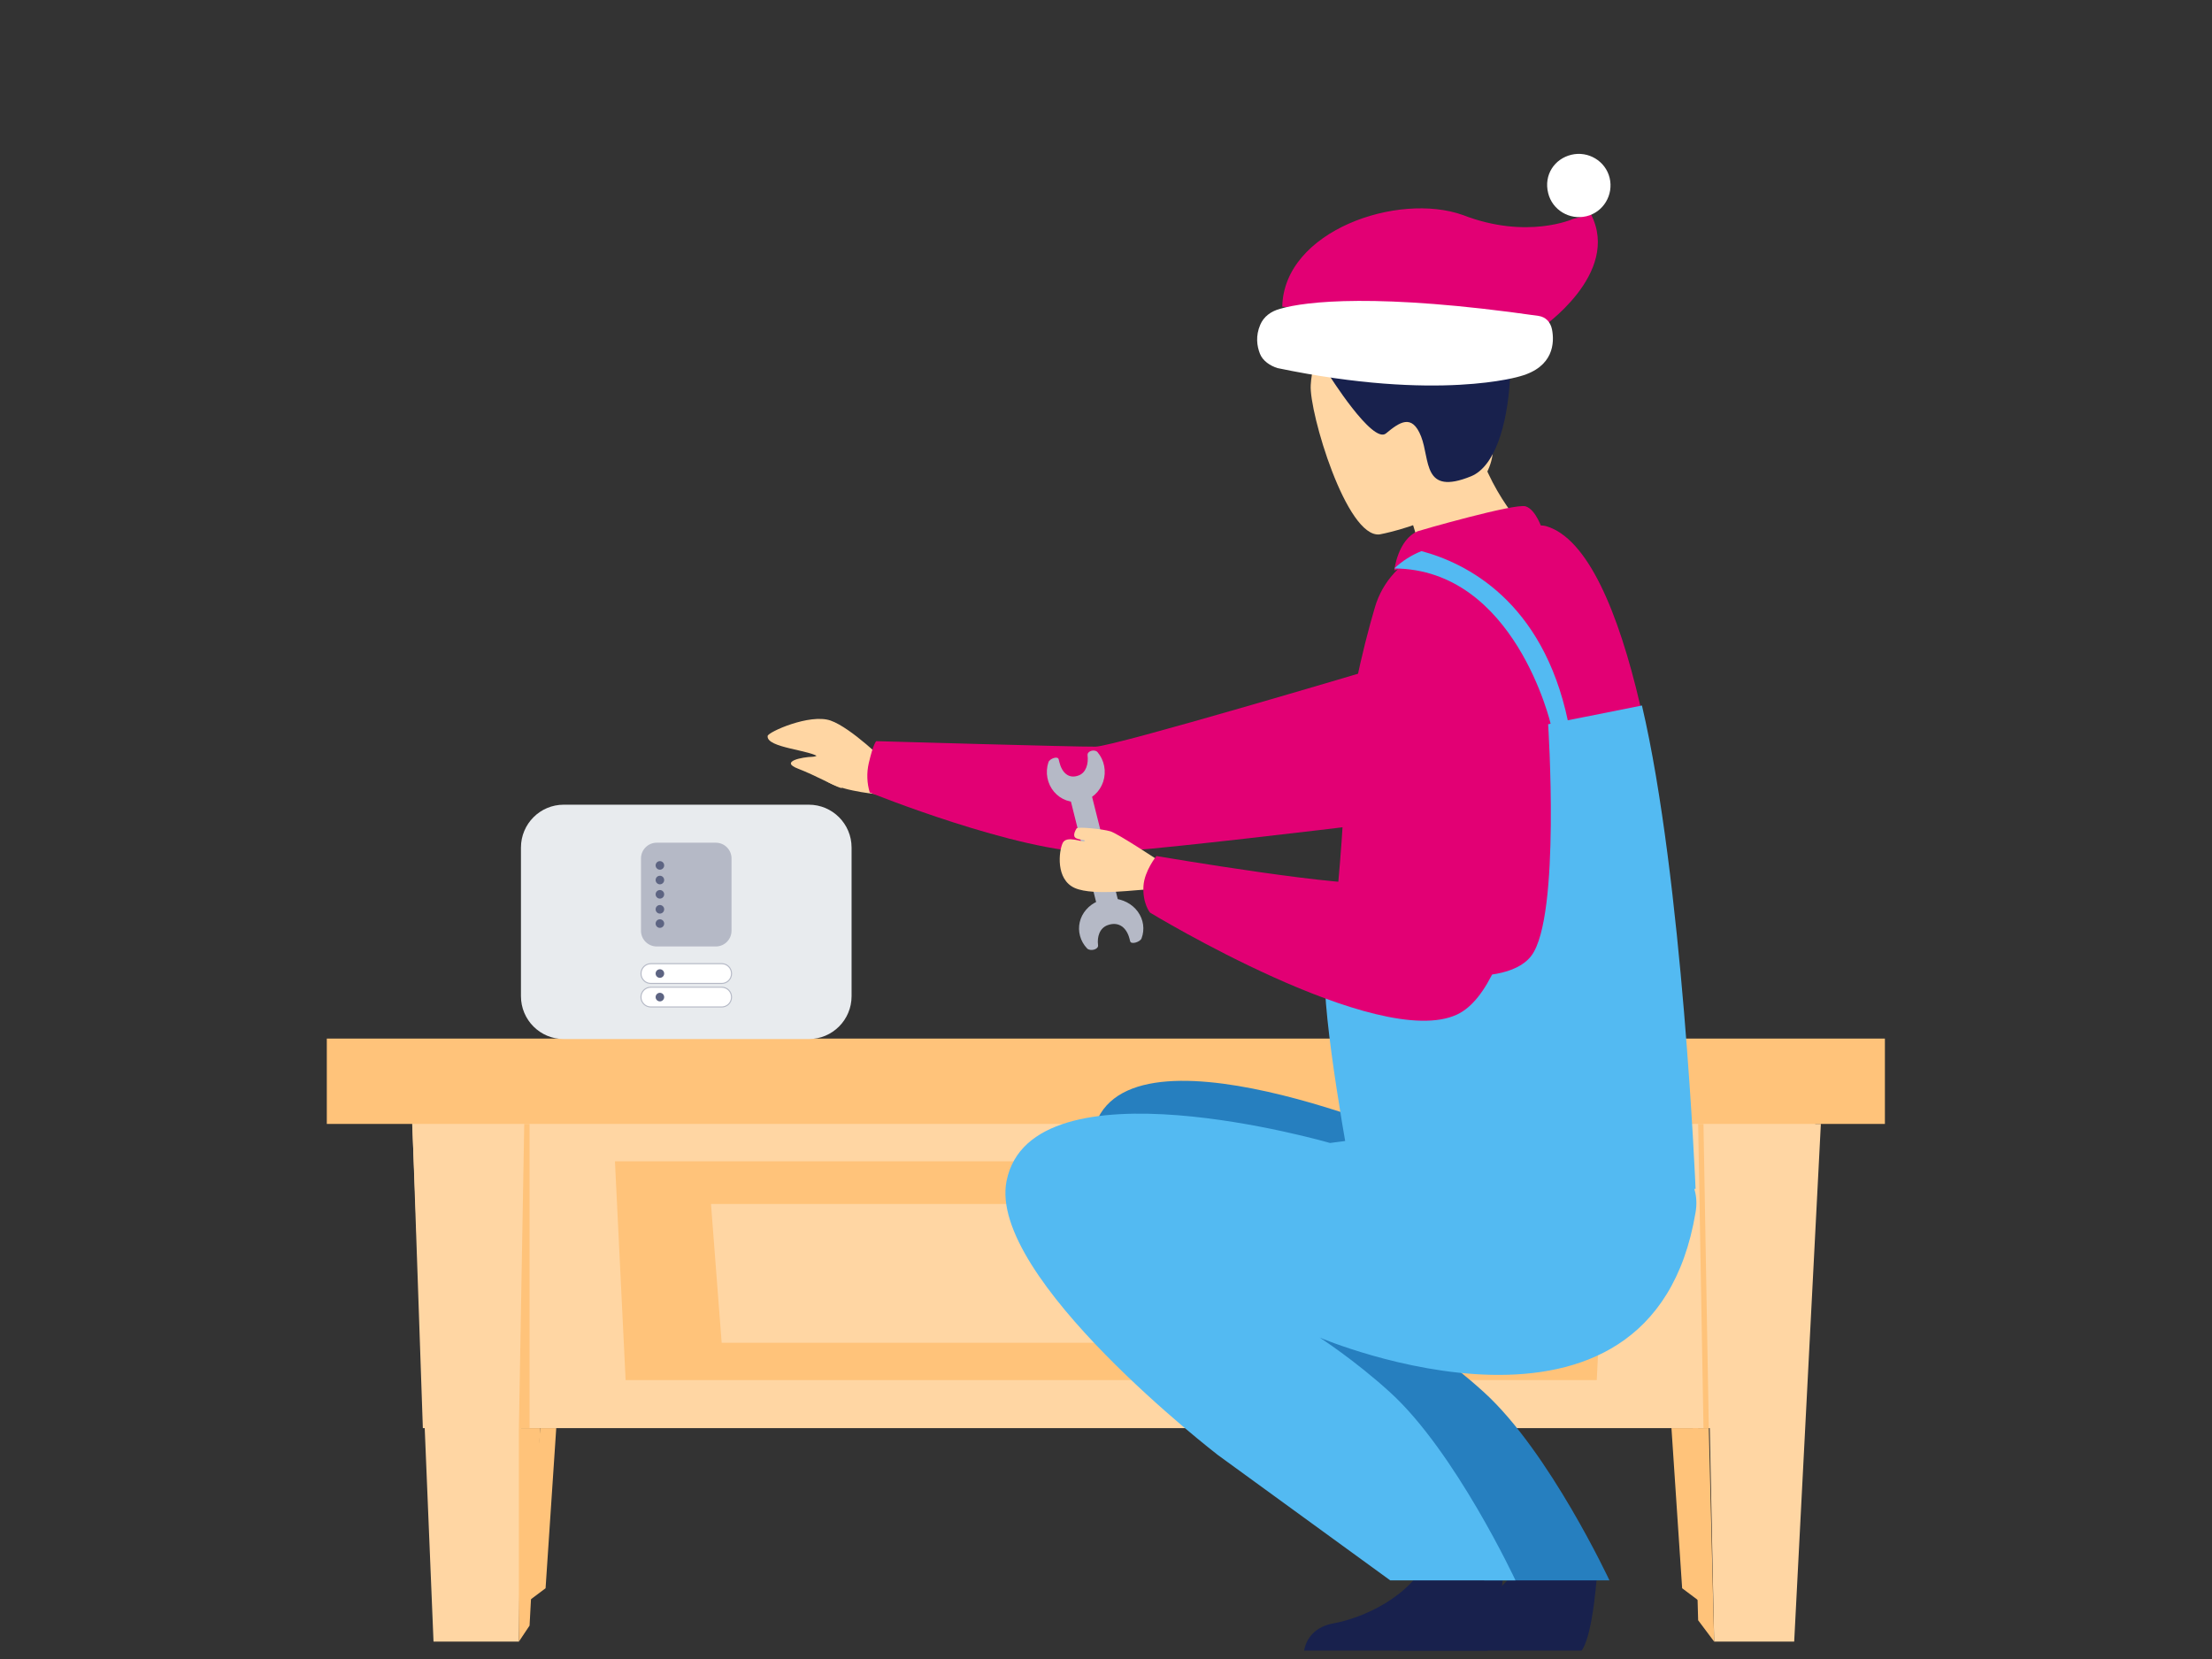 <svg width="256" height="192" viewBox="0 0 256 192" fill="none" xmlns="http://www.w3.org/2000/svg">
<rect x="0" y="0" width="256" height="192" fill="#333333" stroke="none"/>
<g clip-path="url(#clip0_12_8140)">
<path d="M60.671 185.664L63.141 183.811L64.376 165.282H62.523L60.671 185.664Z" fill="#FFC37A"/>
<path d="M197.148 185.664L194.678 183.811L193.442 165.282H196.53L197.148 185.664Z" fill="#FFC37A"/>
<path d="M208.263 165.282H48.938L47.702 129.46H210.116L208.263 165.282Z" fill="#FFD6A3"/>
<path d="M184.797 159.724H72.404L71.169 134.401H186.032L184.797 159.724Z" fill="#FFC37A"/>
<path d="M174.299 155.4H83.52L82.285 139.342H174.916L174.299 155.4Z" fill="#FFD6A3"/>
<path d="M50.172 189.987L47.702 130.077H60.671L60.053 189.987H50.172Z" fill="#FFD6A3"/>
<path d="M207.646 189.987L210.733 130.077H197.148L198.383 189.987H207.646Z" fill="#FFD6A3"/>
<path d="M218.144 120.195H37.822V130.077H218.144V120.195Z" fill="#FFC37A"/>
<path d="M60.671 130.077L60.053 165.282H61.288V130.077H60.671Z" fill="#FFC37A"/>
<path d="M197.148 130.077L197.765 165.282H197.148L196.53 130.077H197.148Z" fill="#FFC37A"/>
<path d="M60.053 189.987L61.288 188.134L62.524 165.282H60.053V189.987Z" fill="#FFC37A"/>
<path d="M198.383 189.987L196.53 187.517L195.913 165.282H197.765L198.383 189.987Z" fill="#FFC37A"/>
<path d="M129.836 149.224C131.541 149.224 132.923 147.841 132.923 146.136C132.923 144.43 131.541 143.048 129.836 143.048C128.13 143.048 126.748 144.43 126.748 146.136C126.748 147.841 128.13 149.224 129.836 149.224Z" fill="white"/>
<path d="M20.56 104.137L9.444 106.608L20.56 104.137Z" fill="#1BADA2"/>
<g clip-path="url(#clip1_12_8140)">
<g clip-path="url(#clip2_12_8140)">
<path d="M93.607 93.129H65.239C62.506 93.129 60.291 95.35 60.291 98.09V115.291C60.291 118.031 62.506 120.252 65.239 120.252H93.607C96.339 120.252 98.555 118.031 98.555 115.291V98.09C98.555 95.35 96.339 93.129 93.607 93.129Z" fill="#E8EBEE"/>
<path d="M82.843 97.528H76.003C74.999 97.528 74.184 98.344 74.184 99.351V107.714C74.184 108.721 74.999 109.537 76.003 109.537H82.843C83.847 109.537 84.661 108.721 84.661 107.714V99.351C84.661 98.344 83.847 97.528 82.843 97.528Z" fill="#B5B9C6"/>
<path d="M76.371 105.732C76.503 105.732 76.629 105.68 76.722 105.587C76.814 105.494 76.866 105.368 76.866 105.236C76.867 105.171 76.854 105.106 76.829 105.046C76.804 104.986 76.768 104.931 76.722 104.885C76.629 104.792 76.503 104.74 76.371 104.74C76.306 104.74 76.242 104.753 76.182 104.778C76.122 104.803 76.067 104.839 76.022 104.885C75.976 104.931 75.939 104.986 75.914 105.046C75.889 105.106 75.877 105.171 75.877 105.236C75.877 105.368 75.929 105.494 76.022 105.587C76.067 105.633 76.122 105.67 76.182 105.695C76.242 105.72 76.306 105.732 76.371 105.732V105.732Z" fill="#5D6482"/>
<path d="M76.371 107.383C76.503 107.383 76.629 107.331 76.722 107.238C76.768 107.192 76.804 107.138 76.829 107.077C76.854 107.017 76.867 106.953 76.866 106.888C76.867 106.822 76.854 106.758 76.829 106.698C76.804 106.638 76.768 106.583 76.722 106.537C76.676 106.491 76.621 106.454 76.561 106.429C76.501 106.404 76.436 106.391 76.371 106.391C76.306 106.391 76.242 106.404 76.182 106.429C76.122 106.454 76.067 106.491 76.022 106.537C75.976 106.583 75.939 106.638 75.914 106.698C75.889 106.758 75.877 106.822 75.877 106.888C75.877 106.953 75.889 107.017 75.914 107.077C75.939 107.138 75.976 107.192 76.022 107.238C76.067 107.284 76.122 107.321 76.182 107.346C76.242 107.371 76.306 107.383 76.371 107.383V107.383Z" fill="#5D6482"/>
<path d="M76.371 102.345C76.503 102.344 76.629 102.292 76.722 102.199C76.768 102.153 76.804 102.098 76.829 102.038C76.854 101.978 76.867 101.913 76.866 101.848C76.867 101.783 76.854 101.719 76.829 101.658C76.804 101.598 76.768 101.543 76.722 101.497C76.629 101.404 76.503 101.352 76.371 101.352C76.306 101.352 76.242 101.365 76.182 101.39C76.122 101.415 76.067 101.451 76.022 101.497C75.976 101.543 75.939 101.598 75.914 101.658C75.889 101.719 75.877 101.783 75.877 101.848C75.877 101.913 75.889 101.978 75.914 102.038C75.939 102.098 75.976 102.153 76.022 102.199C76.114 102.292 76.24 102.344 76.371 102.345V102.345Z" fill="#5D6482"/>
<path d="M76.371 100.651C76.503 100.651 76.629 100.599 76.722 100.506C76.768 100.46 76.804 100.406 76.829 100.345C76.854 100.285 76.867 100.221 76.866 100.156C76.867 100.09 76.854 100.026 76.829 99.966C76.804 99.906 76.768 99.851 76.722 99.805C76.629 99.712 76.503 99.66 76.371 99.66C76.306 99.66 76.242 99.672 76.182 99.697C76.122 99.722 76.067 99.759 76.022 99.805C75.976 99.851 75.939 99.906 75.914 99.966C75.889 100.026 75.877 100.09 75.877 100.156C75.877 100.221 75.889 100.285 75.914 100.345C75.939 100.406 75.976 100.46 76.022 100.506C76.067 100.552 76.122 100.589 76.182 100.614C76.242 100.639 76.306 100.651 76.371 100.651V100.651Z" fill="#5D6482"/>
<path d="M76.371 103.998C76.503 103.998 76.629 103.946 76.722 103.853C76.768 103.807 76.804 103.752 76.829 103.692C76.854 103.632 76.867 103.568 76.866 103.502C76.867 103.437 76.854 103.373 76.829 103.312C76.804 103.252 76.768 103.197 76.722 103.151C76.629 103.058 76.503 103.006 76.371 103.006C76.306 103.006 76.242 103.019 76.182 103.044C76.122 103.068 76.067 103.105 76.022 103.151C75.976 103.197 75.939 103.252 75.914 103.312C75.889 103.373 75.877 103.437 75.877 103.502C75.877 103.568 75.889 103.632 75.914 103.692C75.939 103.752 75.976 103.807 76.022 103.853C76.067 103.899 76.122 103.936 76.182 103.961C76.242 103.985 76.306 103.998 76.371 103.998V103.998Z" fill="#5D6482"/>
<path d="M75.326 114.254H83.525C83.676 114.254 83.825 114.284 83.964 114.342C84.102 114.4 84.227 114.484 84.332 114.59C84.438 114.696 84.522 114.823 84.578 114.962C84.635 115.101 84.664 115.251 84.663 115.402C84.663 115.703 84.543 115.993 84.331 116.206C84.225 116.312 84.1 116.396 83.963 116.453C83.825 116.51 83.677 116.54 83.528 116.54H75.328C75.177 116.541 75.028 116.512 74.889 116.455C74.751 116.398 74.625 116.314 74.519 116.209C74.411 116.103 74.326 115.977 74.268 115.838C74.21 115.699 74.18 115.549 74.181 115.398C74.18 115.248 74.209 115.098 74.266 114.958C74.323 114.819 74.407 114.692 74.513 114.586C74.619 114.48 74.745 114.395 74.884 114.338C75.024 114.281 75.174 114.253 75.326 114.254Z" fill="white" stroke="#B5B9C6" stroke-width="0.121"/>
<path d="M75.326 111.529H83.525C83.676 111.529 83.825 111.558 83.964 111.616C84.102 111.674 84.228 111.76 84.332 111.867C84.438 111.973 84.522 112.1 84.578 112.239C84.635 112.378 84.664 112.528 84.663 112.678C84.663 112.98 84.543 113.269 84.331 113.483C84.118 113.696 83.829 113.816 83.528 113.816H75.328C75.177 113.817 75.028 113.789 74.889 113.731C74.75 113.675 74.624 113.591 74.519 113.485C74.412 113.379 74.326 113.254 74.268 113.115C74.212 112.976 74.184 112.827 74.186 112.677C74.186 112.526 74.215 112.376 74.272 112.237C74.329 112.098 74.413 111.971 74.519 111.865C74.625 111.758 74.751 111.674 74.89 111.617C75.028 111.559 75.176 111.529 75.326 111.529V111.529Z" fill="white" stroke="#B5B9C6" stroke-width="0.121"/>
<path d="M76.371 113.166C76.503 113.166 76.629 113.114 76.722 113.021C76.768 112.975 76.804 112.92 76.829 112.86C76.854 112.8 76.867 112.735 76.866 112.67C76.867 112.605 76.854 112.54 76.829 112.48C76.804 112.42 76.768 112.365 76.722 112.319C76.629 112.226 76.503 112.174 76.371 112.174C76.306 112.174 76.242 112.187 76.182 112.212C76.122 112.237 76.067 112.273 76.022 112.319C75.976 112.365 75.939 112.42 75.914 112.48C75.889 112.54 75.877 112.605 75.877 112.67C75.877 112.735 75.889 112.8 75.914 112.86C75.939 112.92 75.976 112.975 76.022 113.021C76.067 113.067 76.122 113.104 76.182 113.129C76.242 113.154 76.306 113.166 76.371 113.166V113.166Z" fill="#5D6482"/>
<path d="M76.371 115.892C76.503 115.892 76.629 115.839 76.722 115.746C76.768 115.7 76.804 115.646 76.829 115.586C76.854 115.525 76.867 115.461 76.866 115.396C76.867 115.331 76.854 115.266 76.829 115.206C76.804 115.146 76.768 115.091 76.722 115.045C76.629 114.952 76.503 114.899 76.371 114.899C76.24 114.899 76.114 114.952 76.022 115.045C75.976 115.091 75.939 115.146 75.914 115.206C75.889 115.266 75.877 115.331 75.877 115.396C75.877 115.461 75.889 115.525 75.914 115.586C75.939 115.646 75.976 115.7 76.022 115.746C76.067 115.793 76.122 115.829 76.182 115.854C76.242 115.879 76.306 115.892 76.371 115.892V115.892Z" fill="#5D6482"/>
</g>
</g>
<g clip-path="url(#clip3_12_8140)">
<path d="M102.564 88.235C102.564 88.235 98.516 84.221 96.117 83.389C93.718 82.558 88.89 84.72 88.841 85.176C88.683 86.582 93.923 86.78 94.84 87.686C95.757 88.591 93.533 89.272 95.905 90.561C97.904 91.653 101.861 91.949 101.861 91.949L102.564 88.235Z" fill="#FFD6A3"/>
<path d="M100.54 88.346C101.081 86.006 101.412 85.775 101.412 85.775C101.412 85.775 124.606 86.444 126.784 86.412C128.962 86.379 158.511 77.574 158.511 77.574L174.152 93.449C174.152 93.449 132.424 98.712 126.904 98.685C117.779 98.642 100.658 91.715 100.658 91.715C100.329 90.622 100.288 89.462 100.54 88.346V88.346Z" fill="#E20074"/>
<path d="M96.885 88.631C96.953 88.215 96.889 87.782 96.704 87.397C96.518 87.011 96.221 86.694 95.857 86.495C94.862 85.878 95.305 87.576 93.993 87.587C92.91 87.608 90.159 88.123 92.363 88.962C94.381 89.74 96.565 90.974 97.287 91.184C98.009 91.394 96.885 88.631 96.885 88.631Z" fill="#FFD6A3"/>
<path d="M126.268 91.731L123.832 92.343L127.073 105.256L129.509 104.645L126.268 91.731Z" fill="#B5B9C6"/>
<path d="M125.867 87.417C125.979 88.373 125.713 89.409 124.842 89.742C123.679 90.193 122.891 89.409 122.6 88.194C122.6 88.194 122.526 87.885 122.523 87.878C122.423 87.453 121.475 87.802 121.338 88.21C121.145 88.788 121.104 89.407 121.216 90.007C121.329 90.607 121.592 91.165 121.979 91.625C122.366 92.086 122.863 92.433 123.42 92.63C123.978 92.828 124.576 92.87 125.153 92.751C125.731 92.633 126.269 92.359 126.712 91.957C127.155 91.554 127.489 91.038 127.678 90.46C127.867 89.881 127.906 89.261 127.79 88.662C127.675 88.063 127.409 87.507 127.02 87.048C126.69 86.669 125.8 86.902 125.867 87.417Z" fill="#B5B9C6"/>
<path d="M127.081 109.381C126.956 108.429 127.252 107.392 128.22 107.06C129.512 106.609 130.387 107.392 130.711 108.602C130.711 108.602 130.793 108.914 130.796 108.933C130.903 109.358 131.96 109.013 132.113 108.602C132.306 108.091 132.367 107.545 132.292 107.008C132.217 106.471 132.008 105.957 131.682 105.509C131.356 105.061 130.922 104.69 130.414 104.426C129.906 104.162 129.339 104.012 128.758 103.989C128.177 103.966 127.599 104.071 127.069 104.293C126.539 104.516 126.072 104.851 125.707 105.272C125.341 105.693 125.086 106.188 124.962 106.718C124.839 107.247 124.85 107.796 124.995 108.32C125.138 108.855 125.417 109.35 125.81 109.762C126.17 110.134 127.156 109.895 127.081 109.381Z" fill="#B5B9C6"/>
<path d="M184.88 181.506C184.88 181.506 184.422 189.213 183.041 191.024H161.799C161.932 190.255 162.534 188.358 165.191 187.876C168.546 187.274 174.164 184.828 176.195 180.23C178.335 175.391 184.88 181.506 184.88 181.506Z" fill="#18214D"/>
<path d="M174.007 181.506C174.007 181.506 173.548 189.213 172.167 191.024H150.925C151.059 190.255 151.66 188.358 154.317 187.876C157.672 187.274 163.29 184.828 165.321 180.23C167.462 175.391 174.007 181.506 174.007 181.506Z" fill="#18214D"/>
<path d="M193.515 138.495C188.38 169.305 163.611 154.806 163.611 154.806C163.611 154.806 167.629 157.383 171.767 161.149C179.315 168.021 186.265 182.898 186.265 182.898H171.767L151.831 168.399C151.831 168.399 124.232 142.422 126.459 131.246C129.335 116.81 164.798 132.279 164.798 132.279C164.798 132.279 195.924 124.042 193.515 138.495Z" fill="#267FBF"/>
<path d="M196.233 140.308C191.098 171.117 152.738 154.806 152.738 154.806C152.738 154.806 156.755 157.383 160.893 161.15C168.441 168.021 175.391 182.898 175.391 182.898H160.893L140.957 168.399C140.957 168.399 114.264 147.859 116.49 136.683C119.367 122.247 153.924 132.279 153.924 132.279C153.924 132.279 198.642 125.854 196.233 140.308Z" fill="#53BAF2"/>
<path d="M178.333 62.987L175.104 69.377L166.875 71.653C166.636 70.932 165.712 67.912 164.877 65.174C164.828 65.01 164.773 64.841 164.729 64.693C164.014 62.351 163.414 60.356 163.414 60.356L168.621 53.387L170.563 50.793C170.585 50.836 171.571 53.263 171.72 53.616C174.301 59.882 178.333 62.987 178.333 62.987Z" fill="#FFD6A3"/>
<path d="M164.085 61.479C164.266 61.402 175.358 58.212 176.568 58.601C177.778 58.989 178.485 61.26 178.485 61.26L161.36 66.014C161.36 66.014 161.766 62.442 164.085 61.479Z" fill="#E20074"/>
<path d="M194.402 135.812C192.53 144.417 153.405 117.417 153.92 112.158C153.979 111.58 154.034 110.999 154.093 110.418C154.813 103.113 155.508 95.951 155.553 91.286C155.635 87.269 156.082 83.267 156.889 79.331C157.581 75.852 158.404 72.721 159.131 70.248C159.56 68.799 160.309 67.467 161.323 66.351C162.337 65.234 163.589 64.363 164.985 63.803C165.3 63.666 165.624 63.55 165.954 63.455C170.666 62.063 177.185 60.38 178.953 60.898C183.741 62.314 187.298 70.787 189.817 81.588C194.537 101.823 195.626 130.208 194.402 135.812Z" fill="#E20074"/>
<path d="M159.673 61.847C159.673 61.847 174.285 59.213 172.684 50.32C171.082 41.427 171.889 35.095 162.489 36.4C153.089 37.706 151.888 41.438 151.693 44.566C151.499 47.695 155.829 62.303 159.673 61.847Z" fill="#FFD6A3"/>
<path d="M153.744 43.293C153.744 43.293 158.849 51.444 160.401 50.162C161.954 48.88 163.406 47.815 164.467 50.515C165.529 53.216 164.613 57.413 170.241 55.125C175.87 52.836 175.711 35.406 172.87 33.509C164.689 28.047 142.791 37.106 153.744 43.293Z" fill="#18214D"/>
<path d="M196.234 137.589L178.11 139.402C169.336 138.4 161.173 140.726 156.404 136.121C156.404 136.121 152.852 117.217 153.373 112.001L160.662 111.79C160.662 111.79 173.835 115.13 177.236 110.598C180.637 106.066 179.169 83.815 179.169 83.815L190.026 81.649C194.742 101.73 196.234 137.589 196.234 137.589Z" fill="#53BAF2"/>
<path d="M134.045 99.564C134.045 99.564 129.388 96.475 128.503 96.209C127.619 95.943 124.724 95.648 124.59 95.881C124.456 96.114 124.061 96.787 124.566 97.02C125.072 97.253 125.702 97.171 125.511 97.348C125.32 97.525 123.421 96.623 122.982 97.575C122.543 98.527 122.154 101.783 124.389 102.771C126.624 103.759 132.135 102.867 132.534 102.981C135.904 103.924 134.045 99.564 134.045 99.564Z" fill="#FFD6A3"/>
<path d="M133.838 99.071C133.838 99.071 157.317 103.067 159.397 102.052C162.717 100.435 158.106 76.602 158.106 76.602C158.106 76.602 157.909 71.2 164.216 69.925C169.695 68.82 174.984 72.928 174.984 72.928C174.984 72.928 179.792 77.232 179.176 82.004C177.815 92.588 175.714 114.115 168.622 117.415C159.494 121.671 133.087 105.613 133.087 105.613C133.087 105.613 132.208 104.536 132.336 102.534C132.454 100.771 133.838 99.071 133.838 99.071Z" fill="#E20074"/>
<path d="M181.463 83.456L179.492 83.883C179.492 83.883 175.336 65.877 161.36 65.789C162.275 64.927 163.344 64.246 164.511 63.78C169.647 65.152 178.533 69.528 181.463 83.456Z" fill="#53BAF2"/>
</g>
<path d="M178.343 37.992C178.343 37.992 187.636 31.696 184.136 24.815L182.047 25.339C182.047 25.339 176.728 27.759 169.307 24.887C161.806 22.199 148.579 26.689 148.4 35.491L178.343 37.992Z" fill="#E20074"/>
<path d="M178.082 36.564C178.902 36.699 179.429 37.255 179.612 38.101C179.926 39.661 179.813 42.463 175.952 43.538C175.952 43.538 166.561 46.503 147.855 42.601C146.983 42.334 146.138 41.751 145.823 40.957C145.455 40.031 145.299 38.868 145.857 37.574C146.256 36.649 147.077 36.017 148.188 35.729C151.071 34.889 159.4 33.878 178.082 36.564Z" fill="white"/>
<path d="M179.173 22.345C179.644 24.302 181.65 25.497 183.607 25.025C185.565 24.554 186.759 22.548 186.287 20.591C185.816 18.634 183.81 17.439 181.853 17.911C179.896 18.382 178.649 20.256 179.173 22.345Z" fill="white"/>
</g>
<defs>
<clipPath id="clip0_12_8140">
<rect width="256" height="192" rx="16" fill="white"/>
</clipPath>
<clipPath id="clip1_12_8140">
<rect width="38.264" height="38.264" fill="white" transform="translate(60.291 87.536)"/>
</clipPath>
<clipPath id="clip2_12_8140">
<rect width="38.264" height="38.264" fill="white" transform="translate(60.291 87.536)"/>
</clipPath>
<clipPath id="clip3_12_8140">
<rect width="168.027" height="168.027" fill="white" transform="translate(65.282 24.318)"/>
</clipPath>
</defs>
</svg>
